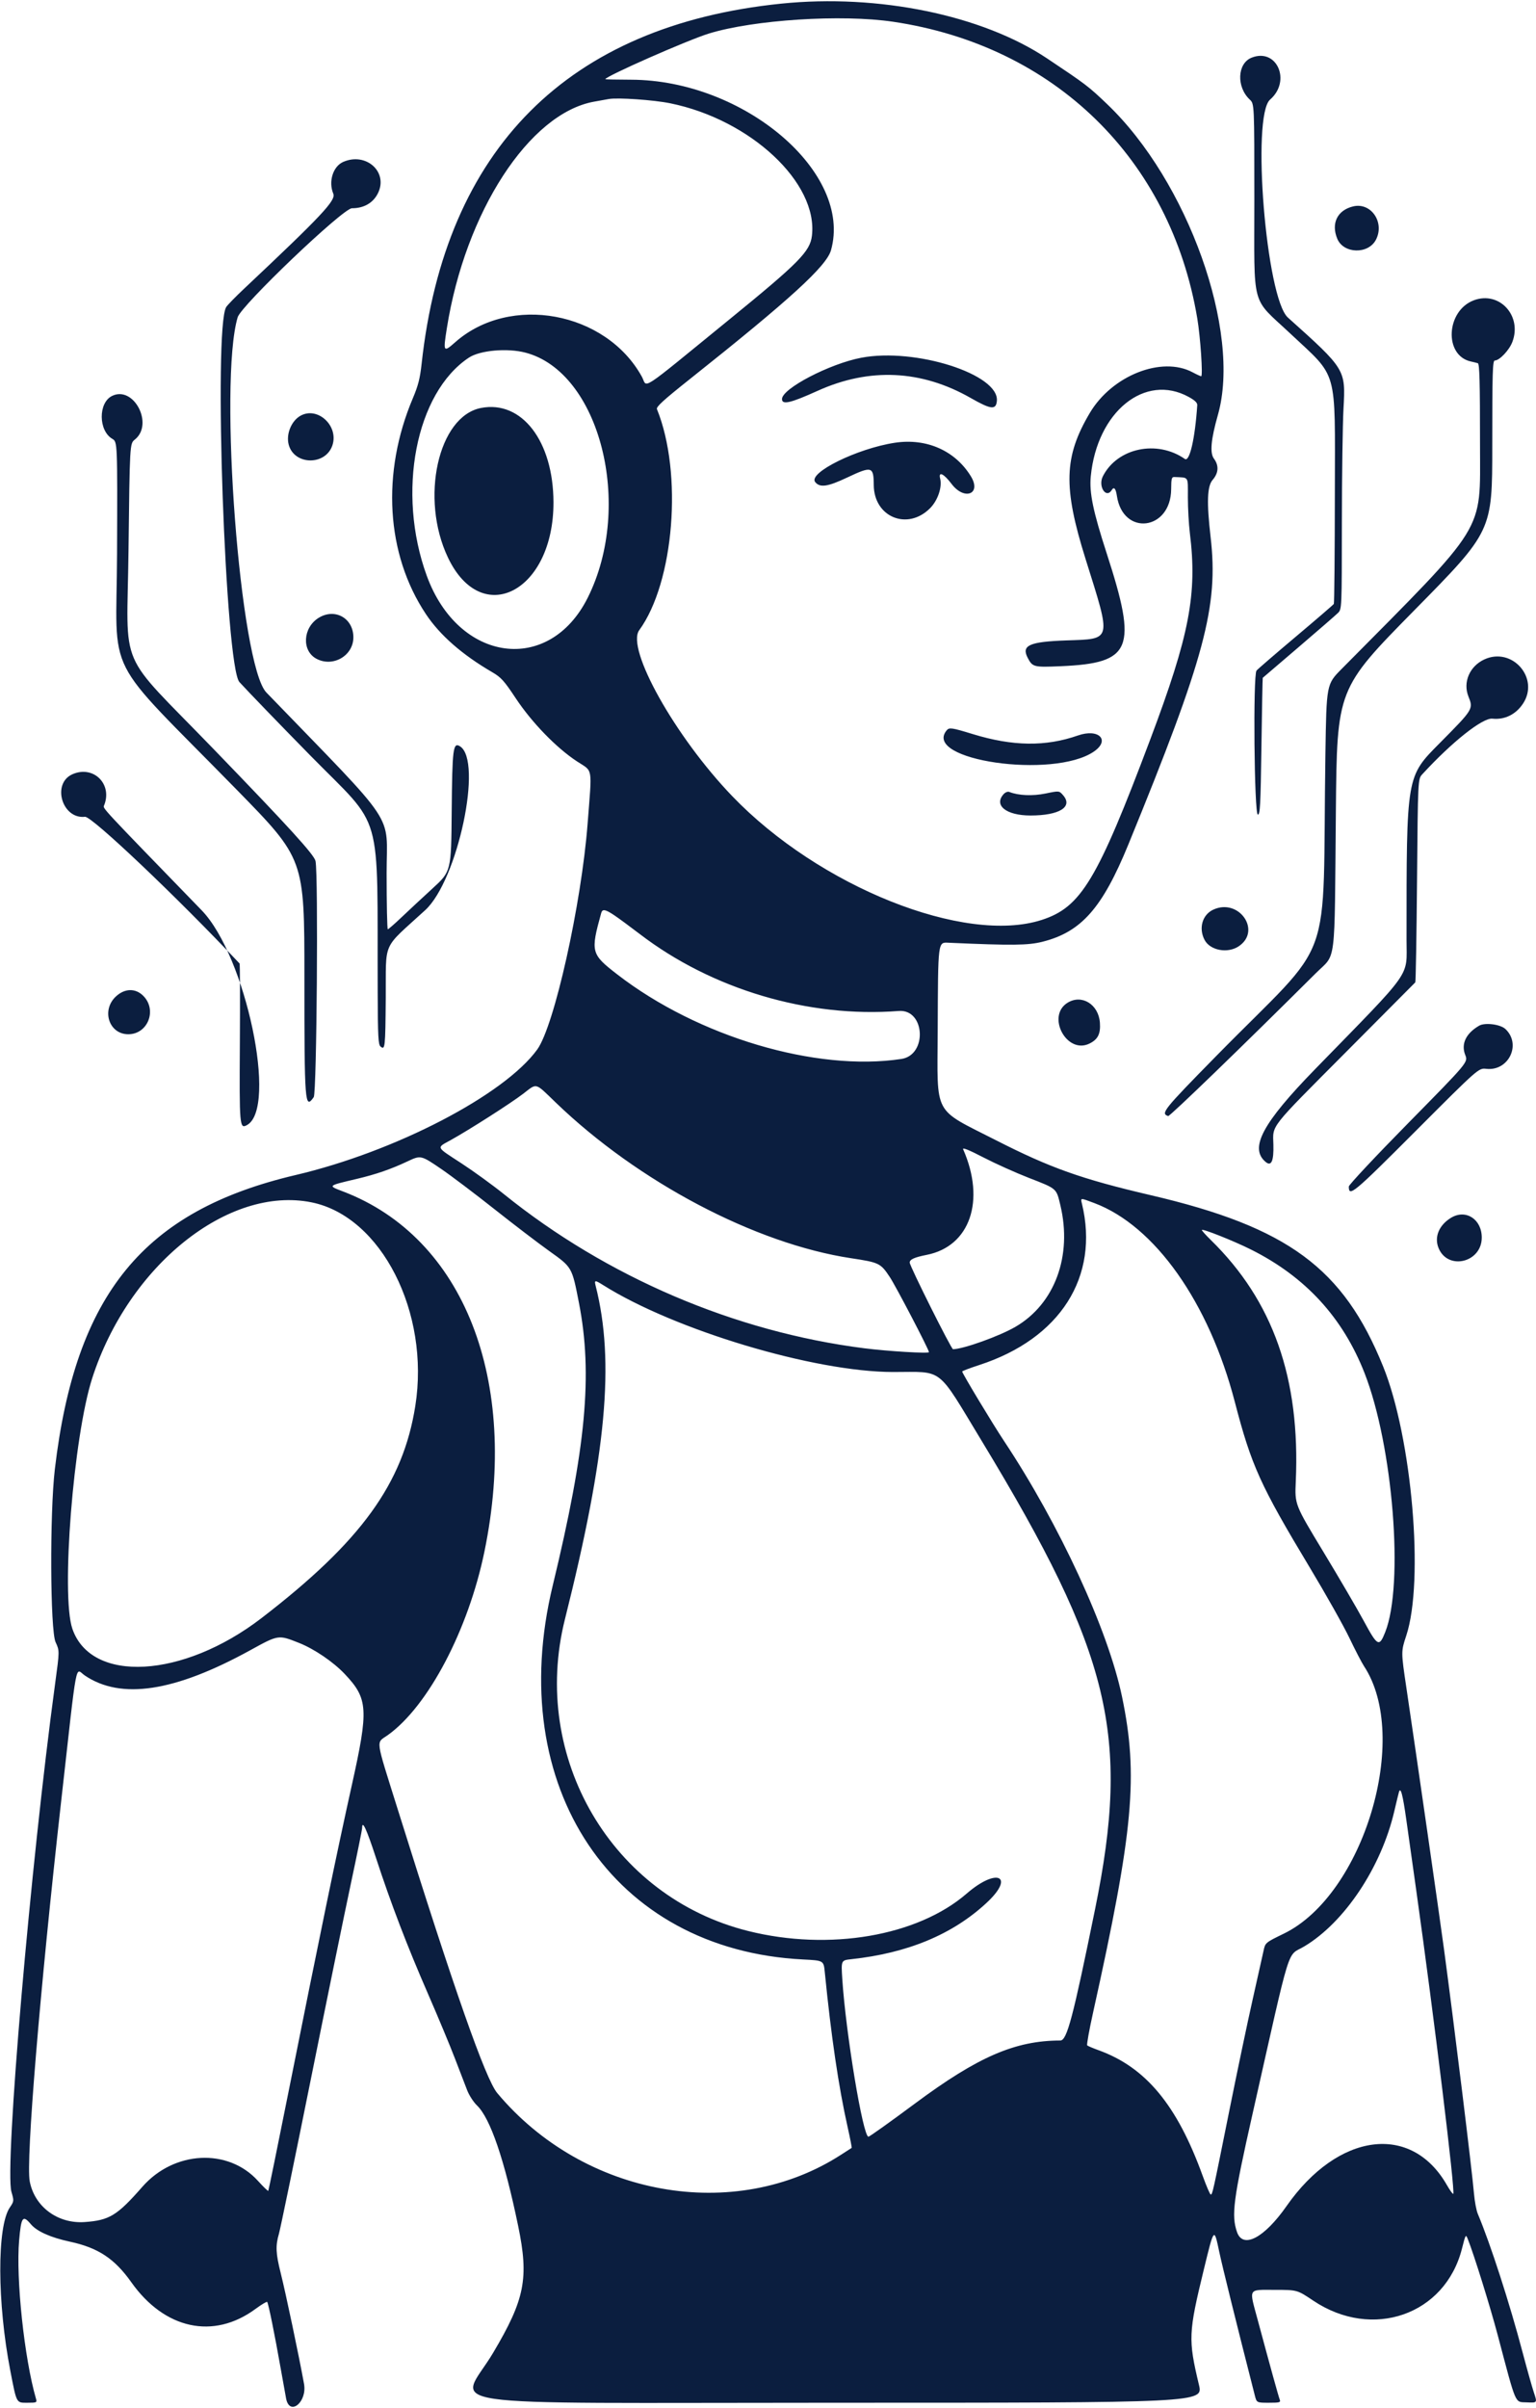 <?xml version="1.0" encoding="UTF-8"?>
<svg xmlns="http://www.w3.org/2000/svg" width="878" height="1376" viewBox="0 0 878 1376" fill="none">
  <path fill-rule="evenodd" clip-rule="evenodd" d="M446.5 2.085C324.652 14.555 254.388 84.95 240.99 207.978C240.094 216.207 239.029 220.392 236.026 227.478C217.879 270.305 220.669 316.696 243.45 350.916C251.497 363.003 264.14 374.076 281.338 384.098C286.443 387.073 288.135 388.945 294.801 399C304.022 412.908 317.999 427.317 329.779 435.059C339.106 441.189 338.446 437.367 335.899 470.5C332.345 516.743 316.848 586.247 307.086 599.723C288.252 625.722 225.923 658.094 168.98 671.453C82.147 691.824 43.14 739.454 31.355 839.5C28.39 864.677 28.677 931.73 31.779 938.4C34.058 943.3 34.058 943.3 31.531 961.9C17.404 1065.88 2.54 1238.73 6.541 1252.49C8.054 1257.7 8.037 1257.86 5.596 1261.45C-1.764 1272.3 -1.635 1315.86 5.871 1354.58C9.567 1373.65 9.223 1373 15.655 1373C20.967 1373 21.202 1372.89 20.581 1370.75C13.894 1347.69 9.035 1302.07 10.936 1280.19C12.104 1266.75 13.014 1265.49 17.61 1270.95C21.093 1275.09 28.902 1278.58 40 1280.97C56.092 1284.43 65.509 1290.65 75.039 1304.12C94.102 1331.04 122.031 1337.07 146.002 1319.42C149.408 1316.91 152.432 1315.1 152.722 1315.39C153.388 1316.05 157.028 1333.97 160.463 1353.5C161.915 1361.75 163.313 1369.51 163.57 1370.75C165.667 1380.83 175.644 1372.54 173.79 1362.25C171.027 1346.91 163.301 1310.22 160.435 1298.82C157.626 1287.65 157.434 1283.29 159.446 1276.43C160.241 1273.72 168.367 1234.37 177.503 1189C186.64 1143.62 197.015 1092.93 200.558 1076.36C204.101 1059.78 207 1045.49 207 1044.61C207 1039.7 209.479 1045.02 214.867 1061.5C223.477 1087.83 232.681 1111.88 244.665 1139.37C250.389 1152.51 257.327 1169.16 260.084 1176.37C262.84 1183.59 266.001 1191.8 267.108 1194.61C268.215 1197.42 270.709 1201.25 272.65 1203.11C280.265 1210.42 288.316 1233.97 296.183 1271.95C302.396 1301.94 300.037 1313.89 281.86 1344.5C262.813 1376.58 238.39 1373 476.43 1373C687.768 1373 687.768 1373 685.328 1362.75C679.143 1336.77 679.299 1333.13 688.152 1296.75C694.023 1272.63 693.966 1272.69 696.94 1286.75C698.764 1295.37 706.332 1325.92 717.253 1368.75C718.337 1373 718.337 1373 725.275 1373C731.478 1373 732.141 1372.81 731.529 1371.25C730.821 1369.44 726.32 1353.17 718.937 1325.74C713.914 1307.07 713.093 1308.5 728.832 1308.5C741.5 1308.5 741.5 1308.5 750.655 1314.64C784.462 1337.33 826.045 1322.82 835.661 1285C837.777 1276.67 837.846 1276.56 839.023 1279.5C842.513 1288.21 851.742 1317.83 856.158 1334.5C866.953 1375.24 865.754 1372.46 872.674 1372.79C878.761 1373.09 878.761 1373.09 876.832 1367.29C875.772 1364.11 872.883 1353.85 870.414 1344.5C862.884 1315.99 852.035 1282.44 844.707 1265C843.898 1263.07 842.929 1257.9 842.553 1253.5C841.399 1239.97 831.383 1158.35 825.435 1114C822.904 1095.13 809.55 1002.35 803.935 964.629C800.828 943.757 800.828 943.757 803.845 934.629C814.148 903.458 807.114 821.654 790.622 780.85C767.914 724.665 736.127 701.237 657.826 682.977C618.129 673.719 600.479 667.45 569.109 651.467C533.031 633.084 535.791 638.25 535.999 589.5C536.224 536.704 536.003 538.433 542.504 538.721C578.627 540.323 587.683 540.223 595.962 538.129C618.111 532.528 630.099 518.932 645.012 482.5C688.742 375.675 696.572 346.434 692.011 307C689.701 287.022 690.024 277.859 693.167 274.215C696.582 270.255 696.838 266.052 693.904 262.084C691.478 258.803 692.174 251.175 696.193 237C709.669 189.463 679.014 103.562 632.85 59.5C622.116 49.255 620.839 48.284 598.5 33.364C561.47 8.632 502.033 -3.599 446.5 2.085ZM510.5 12.425C602.712 26.096 669.133 90.867 684.394 182C686.176 192.642 687.679 215 686.613 215C686.232 215 684.026 213.988 681.71 212.75C664.082 203.329 635.649 214.562 622.964 235.958C608.129 260.98 607.627 278.342 620.548 319.5C635.406 366.83 635.837 365.021 609.5 365.954C588.411 366.701 583.764 368.775 587.404 375.814C590.185 381.193 590.839 381.361 606.305 380.694C647.044 378.934 650.339 370.877 632.638 316.317C624.8 292.158 622.598 281.518 623.504 272.185C627.09 235.26 654.481 213.073 679.5 226.827C683.027 228.766 684.461 230.154 684.369 231.538C683.089 250.712 679.988 264.149 677.278 262.26C661.35 251.159 638.625 255.966 630.411 272.175C627.513 277.894 632.276 285.217 635.5 280C636.767 277.95 637.792 279.127 638.427 283.363C641.91 306.587 669.302 303.177 669.455 279.5C669.494 273.484 669.746 272.512 671.25 272.583C679.789 272.99 678.999 271.802 679.008 284.25C679.013 290.438 679.516 299.55 680.126 304.5C684.445 339.516 679.982 362.808 657.515 422.5C627.215 503.001 617.976 518.379 595.543 525.651C551.449 539.944 468.246 506.688 418.5 454.888C385.943 420.986 357.723 370.633 365.388 360.122C385.364 332.731 390.371 270.31 375.52 233.81C374.981 232.487 379.131 228.704 394.666 216.358C451.669 171.058 472.439 152.091 475.002 143C487.492 98.693 425.44 45.766 360.751 45.549C352.639 45.522 346.002 45.391 346.001 45.258C345.993 43.651 393.034 22.918 405.162 19.183C430.822 11.281 481.053 8.059 510.5 12.425ZM715.388 32.98C707.212 36.284 706.662 49.69 714.405 56.924C717 59.349 717 59.349 717 114.085C717 177.348 714.847 169.298 737.443 190.5C765.123 216.472 763.095 209.29 763.022 281.077C762.987 315.827 762.72 344.643 762.43 345.114C762.139 345.584 752.361 354.001 740.7 363.818C729.04 373.634 718.932 382.356 718.239 383.199C716.198 385.679 716.937 465.5 719 465.5C720.298 465.5 720.574 460.254 721.052 426.5C721.356 405.05 721.694 387.423 721.802 387.328C721.911 387.233 731.112 379.364 742.25 369.84C753.388 360.316 763.513 351.526 764.75 350.307C767 348.091 767 348.091 767.038 298.795C767.059 271.683 767.475 242.3 767.962 233.5C769.205 211.061 769.23 211.101 736.176 181.452C723.742 170.299 715.244 66.247 726.004 56.903C738.269 46.252 729.796 27.158 715.388 32.98ZM383.143 59.029C429.067 68.388 467.675 104.464 464.111 134.688C463.047 143.712 456.831 150.016 416.935 182.532C363.804 225.833 370.368 221.544 366.885 215.236C346.313 177.98 291.539 167.877 260.202 195.559C253.453 201.52 253.263 201.21 255.396 187.727C265.93 121.129 302.483 64.818 339.54 58.103C342.818 57.509 346.625 56.823 348 56.579C353.135 55.665 373.657 57.096 383.143 59.029ZM196.216 92.505C190.35 95.054 187.621 103.764 190.518 110.697C192.105 114.495 183.997 123.126 139.5 165.003C134.55 169.662 129.953 174.379 129.285 175.487C121.938 187.667 128.776 380.892 136.869 389.77C141.747 395.122 159.897 413.918 177.203 431.54C219.748 474.86 215.512 460.014 215.894 567.128C215.984 592.363 216.226 596.943 217.524 598.02C220.122 600.176 220.267 598.832 220.498 570.28C220.77 536.821 217.947 543.103 243.05 520.096C261.664 503.036 276.164 434.636 262.904 426.441C258.987 424.02 258.511 427.765 258.201 463.496C257.903 497.924 257.903 497.924 247.214 507.712C241.335 513.095 233.336 520.538 229.437 524.25C225.538 527.962 222.045 531 221.674 531C221.303 531 221 516.571 221 498.935C221 463.346 228.462 474.551 152.25 395.702C137.247 380.18 124.866 218.329 135.85 181.308C137.865 174.517 196.072 119 201.178 119C208.096 119 213.378 115.915 216.105 110.283C221.95 98.209 209.239 86.847 196.216 92.505ZM773.5 117.94C764.454 120.09 760.743 127.663 764.421 136.466C768.022 145.083 782.147 145.418 786.506 136.989C791.629 127.082 783.727 115.508 773.5 117.94ZM842.53 171.572C826.53 177.521 825.254 203.177 840.789 206.574C842.28 206.9 844.063 207.34 844.75 207.552C845.727 207.853 846 218.138 846 254.579C846 305.185 850.567 297.813 766.903 382.249C758.234 390.997 758.234 390.997 757.624 430.749C755.685 557.009 764.348 533.043 695.192 603.466C664.882 634.331 663.325 636.275 667.74 637.747C668.649 638.05 710.822 597.263 752.152 556.11C764.003 544.31 762.771 554.269 763.603 463.563C764.245 393.626 764.245 393.626 808.622 348.563C852.999 303.5 852.999 303.5 853 254.75C853 212.598 853.198 206 854.465 206C857.12 206 862.679 200.13 864.473 195.43C870.196 180.445 857.065 166.167 842.53 171.572ZM300.307 201.492C342.869 212.578 362.299 288.828 335.983 341.5C313.893 385.715 262.074 378.687 243.947 329.016C226.59 281.458 237.595 224.505 268.033 204.359C274.361 200.171 289.927 198.788 300.307 201.492ZM492.334 204.421C474.249 207.854 447 222.052 447 228.043C447 231.466 451.862 230.34 467.368 223.328C496.959 209.946 526.712 211.343 554.89 227.437C566.455 234.042 569.322 234.366 569.823 229.12C571.28 213.879 523.216 198.559 492.334 204.421ZM64 226.279C56.113 230.219 56.238 246.086 64.192 250.765C67.142 252.5 67.142 252.5 66.907 316.475C66.638 389.511 57.819 372.114 135.186 451.152C174 490.804 174 490.804 174 557.791C174 630.898 174.254 634.187 179.335 626.932C181.056 624.475 182 500.251 180.36 492.049C179.646 488.481 165.542 472.987 122.057 428C66.277 370.294 72.629 385.05 73.449 315.086C74.17 253.5 74.17 253.5 77.061 251.196C88.095 242.404 76.396 220.085 64 226.279ZM275 233.114C250.401 237.835 239.988 284.864 256.067 318.626C275.479 359.387 316.512 337.869 316.374 287C316.279 252.083 298.283 228.645 275 233.114ZM171.893 237.497C166.579 240.385 163.405 248.077 165.033 254.122C168.212 265.93 186.157 266.145 190.026 254.422C193.667 243.388 181.665 232.186 171.893 237.497ZM511.5 253.008C489.919 256.283 461.652 270.261 466.005 275.506C468.726 278.784 473.089 278.157 484.243 272.885C498.371 266.208 499.384 266.492 499.452 277.157C499.569 295.481 518.674 303.379 531.604 290.448C536.051 286.002 538.64 278.397 537.395 273.436C536.317 269.143 539.48 270.63 543.912 276.5C551.243 286.21 561.182 282.371 554.993 272.22C546.025 257.511 529.61 250.26 511.5 253.008ZM182.241 352.995C173.031 358.61 172.33 372.017 181.011 376.506C190.468 381.396 201.987 374.641 201.996 364.2C202.006 353.291 191.515 347.34 182.241 352.995ZM848.384 376.857C840.026 380.766 836.136 389.885 839.374 397.977C842.246 405.155 842.217 405.203 823.131 424.466C803.768 444.009 804 442.641 804 537.251C804 559 808.373 552.833 751.75 610.931C721.561 641.906 713.998 656.114 723.5 664C726.721 666.673 728.148 663.442 727.885 654.075C727.562 642.543 725.072 645.717 769.381 601.19C790.897 579.57 808.725 561.646 809 561.358C809.275 561.071 809.725 534.809 810 502.998C810.5 445.159 810.5 445.159 813 442.44C830.059 423.882 847.472 410.08 853.085 410.667C860.099 411.4 866.467 408.273 870.563 402.085C880.225 387.483 864.328 369.4 848.384 376.857ZM541.129 417.345C526.935 434.447 602.112 445.301 625.25 429.49C634.837 422.939 628.074 416.111 616.133 420.286C597.666 426.743 578.851 426.486 555.99 419.466C544.04 415.797 542.586 415.589 541.129 417.345ZM41.476 442.396C29.435 447.642 35.454 468.223 48.596 466.742C52.414 466.312 101.476 512.871 136.95 550.588C137.197 550.851 137.27 571.32 137.112 596.075C136.81 643.514 136.951 645.167 141.105 642.944C158.887 633.427 140.519 546.187 115.25 520.146C56.921 460.034 58.774 462.026 59.506 460.213C64.419 448.039 53.435 437.185 41.476 442.396ZM573.687 453.793C567.892 460.197 575.183 466 589.025 466C605.522 466 613.444 461.115 607.727 454.469C605.453 451.825 605.453 451.825 597.691 453.429C590.258 454.964 582.201 454.621 576.937 452.546C576.038 452.191 574.657 452.722 573.687 453.793ZM693.48 519.823C687.28 522.712 685.072 530.37 688.517 537.033C691.664 543.119 701.713 545.01 708.102 540.717C721.325 531.835 708.138 512.993 693.48 519.823ZM351.054 522.964C353.499 524.593 360.077 529.431 365.671 533.714C407.018 565.367 462.055 581.718 513.75 577.704C528.79 576.537 530.23 602.849 515.25 605.12C466.491 612.509 398.95 592.435 352.927 556.875C337.792 545.181 337.494 544.053 343.652 521.75C344.33 519.292 345.943 519.556 351.054 522.964ZM66.331 569.335C57.786 577.166 62.251 591 73.323 591C84.545 591 89.959 577.113 81.885 569.039C77.448 564.602 71.37 564.718 66.331 569.335ZM610.304 572.956C597.9 580.519 609.713 602.712 622.746 596.33C627.573 593.967 629.175 590.778 628.725 584.43C627.982 573.957 618.426 568.004 610.304 572.956ZM845.5 586.106C837.923 590.507 835.049 596.582 837.566 602.874C839.21 606.983 839.21 606.983 805.105 641.627C786.347 660.681 771 677.054 771 678.013C771 684.153 773.431 682.133 809.412 646.102C845.196 610.268 845.196 610.268 849.582 610.762C862.372 612.204 869.806 596.743 860.519 588.018C857.628 585.301 848.816 584.18 845.5 586.106ZM317.68 630.034C364.835 675.452 431.751 710.709 486.5 718.983C502.535 721.406 503.343 721.798 508.577 729.678C512.131 735.028 531 771.195 531 772.656C531 773.565 507.571 772.161 494 770.438C419.977 761.043 346.857 729.781 288.075 682.395C281.709 677.263 270.786 669.337 263.802 664.782C248.826 655.014 249.32 656.106 257.75 651.42C268.498 645.445 291.909 630.479 299 625.05C307.198 618.773 305.526 618.327 317.68 630.034ZM588 673.031C604.302 679.368 603.776 678.913 606.106 688.649C613.05 717.667 602.929 745.095 580.45 758.181C571.28 763.519 550.814 770.86 544.754 770.985C543.772 771.005 520 723.47 520 721.487C520 719.666 522.634 718.473 529.783 717.055C554.466 712.158 563.453 686.071 550.556 656.75C550.028 655.551 553.672 657.01 562.143 661.392C568.939 664.907 580.575 670.145 588 673.031ZM252.238 668.007C257.882 671.861 271.5 682.143 282.5 690.857C293.5 699.57 307.675 710.393 314 714.908C327.082 724.247 326.936 723.993 330.938 744.521C338.889 785.303 334.991 827.318 315.956 906C288.074 1021.25 350.34 1114.24 459.058 1119.7C470.799 1120.29 470.799 1120.29 471.454 1126.9C475.11 1163.71 479.34 1192.4 484.503 1215.42C485.955 1221.89 486.998 1227.28 486.822 1227.38C486.645 1227.49 483.982 1229.2 480.905 1231.19C419.938 1270.65 333.719 1255.23 284.214 1196.02C277.536 1188.03 259.503 1136.64 227.538 1034.5C214.231 991.977 214.832 996.379 221.666 991.5C244.714 975.046 267.706 931.364 276.934 886.5C297.067 788.608 265.145 707.264 196.25 680.902C187.212 677.443 186.972 677.667 204.044 673.631C214.956 671.051 223.524 668.087 233 663.615C240.527 660.063 240.642 660.089 252.238 668.007ZM625.597 687.5C660.128 700.498 691.03 744.221 705.813 801C715.34 837.588 720.327 848.6 748.818 895.959C757.903 911.061 768.033 929.061 771.329 935.959C774.624 942.856 778.386 950.117 779.689 952.093C806.47 992.712 779.482 1082.74 733.872 1104.93C723.245 1110.1 723.245 1110.1 722.248 1114.8C721.699 1117.38 718.91 1129.85 716.05 1142.5C713.19 1155.15 707.098 1184.17 702.513 1207C693.146 1253.63 693.062 1254 692.053 1254C691.651 1254 689.573 1249.16 687.434 1243.25C672.842 1202.9 654.958 1181.34 627.993 1171.57C624.757 1170.4 621.814 1169.15 621.454 1168.79C621.093 1168.43 622.627 1159.89 624.864 1149.82C647.893 1046.07 650.77 1014.61 641.356 969.5C633.401 931.377 605.595 871.136 573.965 823.5C567.311 813.479 550 784.75 550 783.729C550 783.43 554.388 781.759 559.75 780.017C606.052 764.969 628.566 729.571 618.433 687.75C617.624 684.411 617.409 684.418 625.597 687.5ZM178.201 687.083C217.971 695.208 245.847 749.971 237.399 803.381C230.371 847.813 206.401 880.871 149.484 924.626C104.577 959.148 52.054 962.084 41.345 930.671C34.798 911.466 41.973 820.95 52.682 787.634C73.407 723.161 130.587 677.355 178.201 687.083ZM829.411 695.891C822.491 700.111 819.702 706.958 822.336 713.261C827.719 726.144 846.984 721.41 846.996 707.2C847.005 696.661 837.827 690.759 829.411 695.891ZM715.106 714.036C746.191 729.601 767.568 752.861 780.012 784.66C796.275 826.216 802.598 905.461 791.819 932.628C788.364 941.336 787.447 940.861 779.561 926.278C775.76 919.25 765.327 901.403 756.375 886.619C740.1 859.738 740.1 859.738 740.684 846.619C743.311 787.651 727.723 743.368 692.078 708.538C689.285 705.808 687 703.255 687 702.863C687 701.842 705.212 709.082 715.106 714.036ZM344.77 734.347C385.642 760.067 465.433 783.979 510.474 784.006C539.81 784.024 535.07 780.335 561.227 823.5C634.952 945.161 646.2 991.65 625.952 1091C613.29 1153.13 609.883 1166 606.099 1166.01C580.283 1166.05 559.006 1175.27 522.995 1202.03C508.973 1212.45 497.013 1220.98 496.418 1220.98C493.294 1221.03 483.455 1161.73 481.461 1130.84C480.773 1120.17 480.773 1120.17 486.636 1119.54C518.867 1116.05 544.415 1105.43 563.862 1087.42C580.474 1072.04 569.971 1066.98 552.618 1082.01C524.462 1106.38 474.033 1115.02 427.61 1103.42C349.841 1083.99 303.064 1004.4 322.918 925.298C346.619 830.862 351.48 778.123 340.481 734.75C339.631 731.4 340.028 731.363 344.77 734.347ZM170.839 938.775C179.654 942.264 190.472 949.612 197.082 956.599C210.405 970.685 210.783 976.607 201.128 1020C192.706 1057.85 182.644 1106.58 164.89 1195.5C158.74 1226.3 153.548 1251.69 153.352 1251.92C153.157 1252.15 150.5 1249.58 147.449 1246.21C130.405 1227.37 99.465 1228.96 81.374 1249.6C66.947 1266.06 62.523 1268.76 48.387 1269.75C33.023 1270.82 19.785 1261.02 16.994 1246.5C14.74 1234.77 22.761 1137.84 34.992 1029C44.431 945.006 42.821 953.582 48.438 957.393C69.127 971.434 99.786 966.772 143 943.016C159.258 934.079 159.054 934.11 170.839 938.775ZM803.887 1040C805.09 1048.52 807.654 1066.75 809.586 1080.5C819.893 1153.87 831.913 1252.42 830.703 1253.63C830.435 1253.9 828.784 1251.62 827.034 1248.56C806.716 1213.05 764.819 1218.56 735.411 1260.62C722.658 1278.85 710.505 1285.24 707.104 1275.5C703.759 1265.92 704.949 1256.85 715.959 1208C738.555 1107.76 735.284 1118.36 745.5 1112.26C768.557 1098.5 789.509 1067.07 796.998 1035C798.219 1029.77 799.408 1024.86 799.641 1024.08C800.616 1020.83 801.82 1025.34 803.887 1040Z" fill="#0B1E3F"></path>
</svg>
